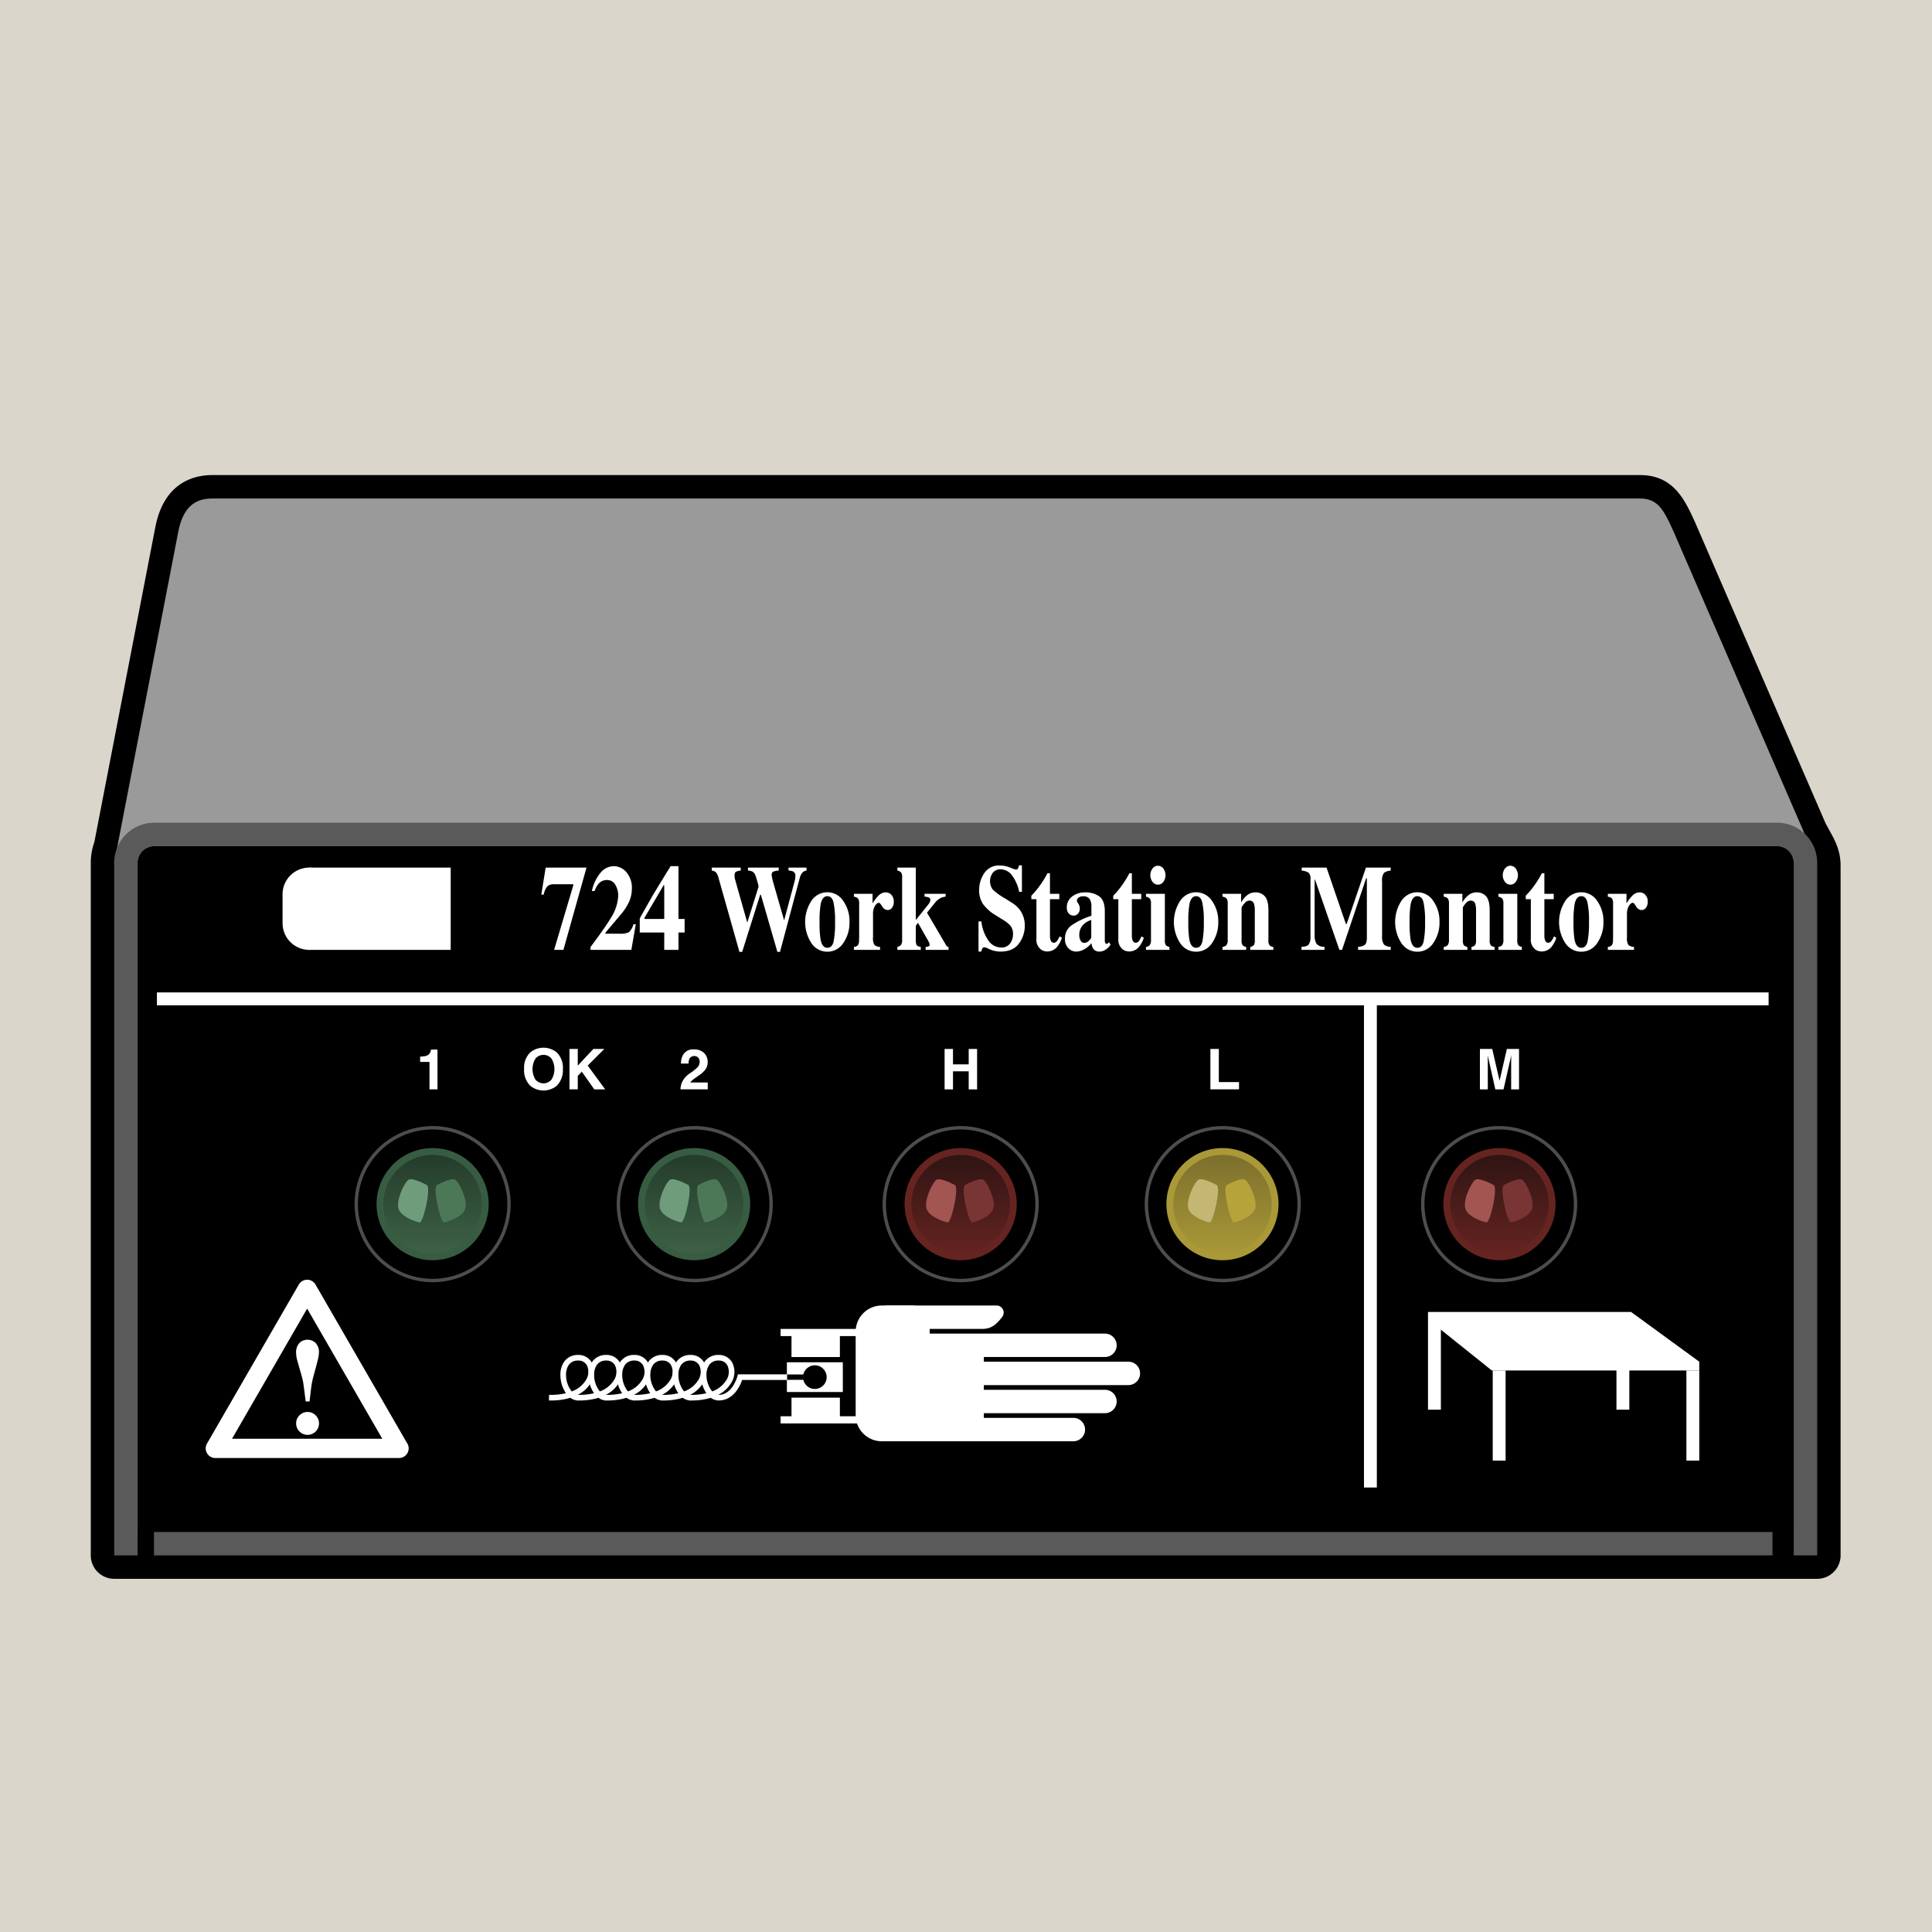<svg id="Layer_1" data-name="Layer 1" xmlns="http://www.w3.org/2000/svg" xmlns:xlink="http://www.w3.org/1999/xlink" viewBox="0 0 566.93 566.93">
  <defs>
    <style>
      .cls-1 {
        fill: #dbd6cb;
      }

      .cls-2 {
        fill: #9a9a9a;
      }

      .cls-3 {
        fill: #fff;
      }

      .cls-4 {
        fill: url(#linear-gradient);
      }

      .cls-13, .cls-18, .cls-5 {
        fill: none;
        stroke-miterlimit: 10;
        stroke-width: 2px;
      }

      .cls-5 {
        stroke: #375c42;
      }

      .cls-6 {
        fill: #4d4d4d;
      }

      .cls-7 {
        fill: #4582c3;
      }

      .cls-8 {
        fill: #5a5a5a;
      }

      .cls-9 {
        fill: #6f9d7c;
      }

      .cls-10 {
        fill: #4d7857;
      }

      .cls-11 {
        fill: url(#linear-gradient-2);
      }

      .cls-12 {
        fill: url(#linear-gradient-3);
      }

      .cls-13 {
        stroke: #662421;
      }

      .cls-14 {
        fill: #a35552;
      }

      .cls-15 {
        fill: #793533;
      }

      .cls-16 {
        fill: url(#linear-gradient-4);
      }

      .cls-17 {
        fill: url(#linear-gradient-5);
      }

      .cls-18 {
        stroke: #aa9938;
      }

      .cls-19 {
        fill: #c4b774;
      }

      .cls-20 {
        fill: #b6a33a;
      }
    </style>
    <linearGradient id="linear-gradient" x1="126.953" y1="368.805" x2="126.953" y2="337.893" gradientUnits="userSpaceOnUse">
      <stop offset="0" stop-color="#3f6247"/>
      <stop offset="1" stop-color="#233b2a"/>
    </linearGradient>
    <linearGradient id="linear-gradient-2" x1="203.682" y1="368.805" x2="203.682" y2="337.893" xlink:href="#linear-gradient"/>
    <linearGradient id="linear-gradient-3" x1="281.896" y1="368.805" x2="281.896" y2="337.893" gradientUnits="userSpaceOnUse">
      <stop offset="0" stop-color="#662421"/>
      <stop offset="1" stop-color="#2d1413"/>
    </linearGradient>
    <linearGradient id="linear-gradient-4" x1="440.007" y1="368.805" x2="440.007" y2="337.893" xlink:href="#linear-gradient-3"/>
    <linearGradient id="linear-gradient-5" x1="358.725" y1="368.805" x2="358.725" y2="337.893" gradientUnits="userSpaceOnUse">
      <stop offset="0" stop-color="#aa9938"/>
      <stop offset="1" stop-color="#7b6e2c"/>
    </linearGradient>
  </defs>
  <title>Teclab ESD Constant Workstation Monitor</title>
  <rect class="cls-1" x="-10.977" y="-10.349" width="587.996" height="587.996"/>
  <path d="M533.238,463.288l-499.728,0a6.869,6.869,0,0,1-6.871-6.868V253.18a18.431,18.431,0,0,1,1.055-6.102l17.839-92.144c2.509-13.501,11.542-15.524,16.701-15.524H481.248c9.833,0,13.152,7.273,16.078,13.691l.133.284,38.277,88.288c.349.65.678,1.243.985,1.796,1.739,3.131,3.386,6.088,3.386,10.581V456.419A6.87,6.87,0,0,1,533.238,463.288ZM40.377,449.549H526.369V254.05c0-.851-.293-1.456-1.654-3.905-.387-.693-.801-1.443-1.244-2.275-.083-.158-.159-.319-.231-.481l-38.412-88.585c-.977-2.144-2.315-5.076-3.021-5.627a4.857,4.857,0,0,0-.56-.031H62.233c-1.394,0-2.398,0-3.205,4.349L41.076,250.233a6.702,6.702,0,0,1-.345,1.187,4.852,4.852,0,0,0-.354,1.759Z"/>
  <path class="cls-2" d="M533.238,253.179,33.51,253.18l18.764-96.941h0c1.274-6.85,4.458-9.96,9.96-9.96H481.248c5.503,0,7.124,3.747,9.962,9.96h0Z"/>
  <path d="M40.377,456.42V253.18a4.896,4.896,0,0,1,4.896-4.894h476.2a4.895,4.895,0,0,1,4.896,4.894v203.24Z"/>
  <path class="cls-3" d="M160.117,254.591h11.989l-6.776,24.14h-2.73l5.642-18.978a.573.573,0,0,0-.07-.279h-5.516a2.999,2.999,0,0,0-1.982.541,5.221,5.221,0,0,0-1.122,2.512h-.703Z"/>
  <path class="cls-3" d="M173.276,277.909q4.607-6.174,6.003-8.598a13.248,13.248,0,0,0,2.14-6.489,6.282,6.282,0,0,0-.821-3.131,2.74,2.74,0,0,0-2.559-1.454,3.173,3.173,0,0,0-2.566,1.307,6.947,6.947,0,0,0-1.001,1.919h-.789a12.508,12.508,0,0,1,2.65-5.504,5.131,5.131,0,0,1,3.804-1.788,4.934,4.934,0,0,1,3.636,1.719,7.059,7.059,0,0,1,1.636,5.049,9.264,9.264,0,0,1-.768,3.575,15.967,15.967,0,0,1-2.587,3.978l-4.398,5.196v.297h4.103a5.813,5.813,0,0,0,2.796-.436,4.853,4.853,0,0,0,1.316-2.337h.69l-1.295,7.518h-11.99Z"/>
  <path class="cls-3" d="M187.975,269.04q.123-.235.771-1.371l3.004-5.29,3.874-6.338,1.17-1.87h2.297v15.49h1.803v3.974h-1.803v5.096H194.916v-5.096h-7.185v-4.062A4.2,4.2,0,0,1,187.975,269.04Zm6.941.621V259.75h-.167l-5.636,9.579v.332Z"/>
  <path class="cls-3" d="M217.365,254.591v.871a3.77,3.77,0,0,0-1.431.367q-.388.245-.389,1.118a4.266,4.266,0,0,0,.042.534q.045.306.126.636l3.541,12.507h.059l3.298-10.465a11.553,11.553,0,0,0-.406-1.597,16.823,16.823,0,0,0-.6-1.86,2.336,2.336,0,0,0-.714-.89,3.118,3.118,0,0,0-1.399-.35v-.871H228.51v.871a5.505,5.505,0,0,0-1.656.332c-.277.141-.412.454-.412.943a4.61,4.61,0,0,0,.09.673c.06.331.168.79.315,1.371l3.312,11.511h-.12l3.149-11.756a6.806,6.806,0,0,0,.14-.672,4.94,4.94,0,0,0,.057-.794,1.374,1.374,0,0,0-.606-1.328,3.672,3.672,0,0,0-1.395-.279v-.871h5.283v.871a2.293,2.293,0,0,0-1.028.42,3.64,3.64,0,0,0-.985,1.868l-5.774,21.571h-.763l-4.847-16.767H223.07l-5.284,16.767h-.803L210.883,257.75a4.357,4.357,0,0,0-.789-1.772,2.287,2.287,0,0,0-1.227-.516v-.871Z"/>
  <path class="cls-3" d="M238.113,264.323a5.587,5.587,0,0,1,9.341.052,10.322,10.322,0,0,1,1.823,6.174,10.447,10.447,0,0,1-1.804,6.149,5.51,5.51,0,0,1-4.706,2.571,5.582,5.582,0,0,1-4.662-2.501,11.386,11.386,0,0,1,.008-12.445Zm2.696,11.476q.494,2.32,1.958,2.319c.932,0,1.54-.593,1.834-1.778a27.193,27.193,0,0,0,.435-5.79,25.718,25.718,0,0,0-.459-5.782c-.307-1.193-.902-1.789-1.797-1.789q-1.466,0-1.955,2.32a28.86,28.86,0,0,0-.327,5.25A29.79,29.79,0,0,0,240.81,275.799Z"/>
  <path class="cls-3" d="M250.574,277.874a1.887,1.887,0,0,0,1.156-.489,2.328,2.328,0,0,0,.35-1.412l.031-1.046v-9.715a2.664,2.664,0,0,0-.312-1.531,1.856,1.856,0,0,0-1.225-.544v-.856h5.469V265.09a12.023,12.023,0,0,1,1.82-2.355,2.921,2.921,0,0,1,2.089-.873,2.221,2.221,0,0,1,1.605.708,2.784,2.784,0,0,1,.713,2.066,2.85,2.85,0,0,1-.501,1.727,1.559,1.559,0,0,1-1.307.68,1.897,1.897,0,0,1-1.589-1.064q-.674-1.065-.938-1.064-.582,0-1.165.88a4.538,4.538,0,0,0-.588,2.525v6.763a3.691,3.691,0,0,0,.415,2.209,2.733,2.733,0,0,0,1.656.581v.857h-7.679Z"/>
  <path class="cls-3" d="M263.323,277.874a2.207,2.207,0,0,0,1.079-.603,2.594,2.594,0,0,0,.318-1.562V257.504a2.499,2.499,0,0,0-.297-1.484,2.222,2.222,0,0,0-1.101-.575v-.855h5.415v15.382l3.66-4.552a2.878,2.878,0,0,0,.464-.757,1.679,1.679,0,0,0,.144-.568.702.702,0,0,0-.39-.716,4.871,4.871,0,0,0-1.318-.278v-.82h6.186v.82a5.392,5.392,0,0,0-1.41.384,5.486,5.486,0,0,0-1.803,1.535l-2.242,2.807,5.582,9.505a1.081,1.081,0,0,0,.325.393,1.271,1.271,0,0,0,.409.148v.857h-6.736v-.857a2.27,2.27,0,0,0,.911-.192.518.518,0,0,0,.284-.489,1.375,1.375,0,0,0-.117-.479,11.046,11.046,0,0,0-.583-1.125l-2.735-4.796-.631.873v4.045a3.524,3.524,0,0,0,.237,1.605c.158.267.568.454,1.226.558v.857h-6.878Z"/>
  <path class="cls-3" d="M287.139,270.392h.83a12.315,12.315,0,0,0,2.224,5.822,4.534,4.534,0,0,0,3.522,1.817,3.02,3.02,0,0,0,2.741-1.248,4.73,4.73,0,0,0,.815-2.627,3.93,3.93,0,0,0-.852-2.619,10.425,10.425,0,0,0-2.274-1.73l-1.84-1.15a12.671,12.671,0,0,1-3.857-3.386,7.235,7.235,0,0,1-1.128-4.135,8.759,8.759,0,0,1,1.488-4.889,5.093,5.093,0,0,1,4.568-2.268,7.963,7.963,0,0,1,3.026.593,9.611,9.611,0,0,0,1.67.593.678.678,0,0,0,.652-.34,3.408,3.408,0,0,0,.292-.898h.858v7.779h-.804a11.913,11.913,0,0,0-1.991-4.656,4.183,4.183,0,0,0-3.463-1.954,2.804,2.804,0,0,0-2.265.987,4.164,4.164,0,0,0-.054,4.93,18.12,18.12,0,0,0,3.437,2.513l2.13,1.326a8.764,8.764,0,0,1,2.272,1.972,7.744,7.744,0,0,1,1.582,4.914,8.662,8.662,0,0,1-1.7,5.101q-1.698,2.396-5.439,2.397a7.838,7.838,0,0,1-1.737-.201,8.163,8.163,0,0,1-1.744-.62l-.551-.262c-.133-.047-.255-.085-.375-.115a1.448,1.448,0,0,0-.304-.043.626.626,0,0,0-.612.322,3.89,3.89,0,0,0-.29.917h-.83Z"/>
  <path class="cls-3" d="M302.636,263.852v-.995c.256-.29.569-.632.944-1.028.499-.57.971-1.156,1.408-1.762a29.182,29.182,0,0,0,2.383-3.819h.732v6.034h2.748v1.57h-2.748v10.743a3.691,3.691,0,0,0,.184,1.256c.188.523.496.786.93.786a1.151,1.151,0,0,0,.943-.497,6.805,6.805,0,0,0,.764-1.369l.688.417a8.544,8.544,0,0,1-1.209,2.39,3.7,3.7,0,0,1-3.026,1.622,3.305,3.305,0,0,1-1.774-.469,3.575,3.575,0,0,1-1.471-3.298v-11.58Z"/>
  <path class="cls-3" d="M314.387,271.566a22.938,22.938,0,0,1,5.877-2.848v-2.599a4.064,4.064,0,0,0-.544-2.347,2.21,2.21,0,0,0-1.922-.757,2.151,2.151,0,0,0-1.275.357,1.071,1.071,0,0,0-.5.898.926.926,0,0,0,.057.349,1.236,1.236,0,0,0,.169.297l.168.245a2.679,2.679,0,0,1,.317.654,2.416,2.416,0,0,1,.118.758,2.13,2.13,0,0,1-.541,1.56,1.718,1.718,0,0,1-1.261.549,1.885,1.885,0,0,1-1.414-.608,2.429,2.429,0,0,1-.587-1.758,3.888,3.888,0,0,1,1.561-3.252,6.144,6.144,0,0,1,3.85-1.201,6.912,6.912,0,0,1,4.1,1.169q1.635,1.184,1.636,4.36v8.651a1.251,1.251,0,0,0,.16.655c.108.179.229.27.358.27a.577.577,0,0,0,.305-.08,1.958,1.958,0,0,0,.416-.426l.438.75a4.904,4.904,0,0,1-1.873,1.709,3.101,3.101,0,0,1-1.368.315,2.066,2.066,0,0,1-1.874-.927,4.055,4.055,0,0,1-.492-1.555,6.74,6.74,0,0,1-2.705,2.096,4.646,4.646,0,0,1-1.802.386,3.247,3.247,0,0,1-2.217-.937,3.747,3.747,0,0,1-1.026-2.908A4.542,4.542,0,0,1,314.387,271.566Zm5.03,4.597a6.19,6.19,0,0,0,.803-.979v-5.228a5.51,5.51,0,0,0-2.028,1.101,4.112,4.112,0,0,0-1.48,3.252,3.041,3.041,0,0,0,.431,1.775,1.202,1.202,0,0,0,.965.603A1.956,1.956,0,0,0,319.417,276.163Z"/>
  <path class="cls-3" d="M326.673,263.852v-.995q.381-.434.944-1.028.75-.855,1.408-1.762a29.516,29.516,0,0,0,2.385-3.819h.73v6.034h2.75v1.57h-2.75v10.743a3.691,3.691,0,0,0,.184,1.256q.28.785.929.786a1.146,1.146,0,0,0,.942-.497,6.708,6.708,0,0,0,.764-1.369l.689.417a8.444,8.444,0,0,1-1.21,2.39,3.696,3.696,0,0,1-3.025,1.622,3.313,3.313,0,0,1-1.774-.469,3.583,3.583,0,0,1-1.469-3.298v-11.58Z"/>
  <path class="cls-3" d="M336.28,277.874a1.916,1.916,0,0,0,1.045-.471,2.563,2.563,0,0,0,.422-1.692v-10.499a2.615,2.615,0,0,0-.296-1.486,1.941,1.941,0,0,0-1.171-.589v-.856h5.538v13.569a2.591,2.591,0,0,0,.284,1.501,2,2,0,0,0,1.056.522v.857H336.28Zm1.926-23.013a1.939,1.939,0,0,1,3.155,0,3.267,3.267,0,0,1,0,3.923,1.939,1.939,0,0,1-3.155,0,3.259,3.259,0,0,1,0-3.923Z"/>
  <path class="cls-3" d="M346.323,264.323a5.587,5.587,0,0,1,9.341.052,10.309,10.309,0,0,1,1.824,6.174,10.453,10.453,0,0,1-1.803,6.149,5.518,5.518,0,0,1-4.709,2.571,5.589,5.589,0,0,1-4.663-2.501,11.392,11.392,0,0,1,.01-12.445Zm2.694,11.476q.496,2.32,1.959,2.319c.934,0,1.541-.593,1.834-1.778a27.087,27.087,0,0,0,.438-5.79,25.651,25.651,0,0,0-.46-5.782q-.457-1.79-1.797-1.789-1.466,0-1.956,2.32a29.097,29.097,0,0,0-.325,5.25A30.373,30.373,0,0,0,349.018,275.799Z"/>
  <path class="cls-3" d="M358.726,277.874a1.915,1.915,0,0,0,1.163-.532,2.517,2.517,0,0,0,.375-1.631v-10.499a2.767,2.767,0,0,0-.301-1.514,1.821,1.821,0,0,0-1.237-.561v-.856h5.47v2.564a6.725,6.725,0,0,1,1.754-2.136,3.696,3.696,0,0,1,2.358-.847,3.601,3.601,0,0,1,2.882,1.185q1.024,1.186,1.021,4.17v8.633a2.43,2.43,0,0,0,.333,1.553,1.914,1.914,0,0,0,1.105.471v.857H366.87v-.857a2.015,2.015,0,0,0,1.059-.522,2.597,2.597,0,0,0,.281-1.501V267.2a6.282,6.282,0,0,0-.196-1.831,1.34,1.34,0,0,0-1.34-1.099,1.858,1.858,0,0,0-1.373.673,5.719,5.719,0,0,0-.967,1.351v9.558a2.598,2.598,0,0,0,.281,1.501,2.015,2.015,0,0,0,1.059.522v.857h-6.948Z"/>
  <path class="cls-3" d="M381.918,277.821q1.649-.016,2.142-.724a3.704,3.704,0,0,0,.493-2.118v-16.97a2.44,2.44,0,0,0-.562-1.915,3.882,3.882,0,0,0-2.004-.597v-.906H389.26l5.678,16.533h.238l5.646-16.533h7.274v.906a3.341,3.341,0,0,0-2.001.667,4.038,4.038,0,0,0-.534,2.595V274.561a4.221,4.221,0,0,0,.534,2.581,2.795,2.795,0,0,0,2.001.68v.909h-9.579v-.909a3.476,3.476,0,0,0,1.93-.531q.647-.48.648-2.103V257.729h-.211l-7.074,21.002h-.775l-7.142-20.582h-.128v16.15a4.923,4.923,0,0,0,.535,2.612,2.84,2.84,0,0,0,2.365.91v.909h-6.748Z"/>
  <path class="cls-3" d="M411.246,264.323a5.594,5.594,0,0,1,4.656-2.495,5.537,5.537,0,0,1,4.684,2.547,10.309,10.309,0,0,1,1.824,6.174,10.446,10.446,0,0,1-1.803,6.149,5.511,5.511,0,0,1-4.705,2.571,5.583,5.583,0,0,1-4.662-2.501,11.381,11.381,0,0,1,.006-12.445Zm2.697,11.476q.494,2.32,1.959,2.319,1.395,0,1.832-1.778a27.126,27.126,0,0,0,.435-5.79,25.828,25.828,0,0,0-.456-5.782c-.309-1.193-.904-1.789-1.8-1.789q-1.463,0-1.954,2.32a28.884,28.884,0,0,0-.326,5.25A29.817,29.817,0,0,0,413.943,275.799Z"/>
  <path class="cls-3" d="M423.65,277.874a1.909,1.909,0,0,0,1.162-.532,2.523,2.523,0,0,0,.375-1.631v-10.499a2.708,2.708,0,0,0-.305-1.514,1.801,1.801,0,0,0-1.232-.561v-.856h5.469v2.564a6.758,6.758,0,0,1,1.752-2.136,3.707,3.707,0,0,1,2.361-.847,3.613,3.613,0,0,1,2.884,1.185q1.021,1.186,1.018,4.17v8.633a2.444,2.444,0,0,0,.332,1.553,1.93,1.93,0,0,0,1.107.471v.857H431.793v-.857a1.999,1.999,0,0,0,1.058-.522,2.571,2.571,0,0,0,.282-1.501V267.2a6.473,6.473,0,0,0-.194-1.831A1.341,1.341,0,0,0,431.6,264.27a1.86,1.86,0,0,0-1.376.673,5.739,5.739,0,0,0-.965,1.351v9.558a2.598,2.598,0,0,0,.281,1.501,2.007,2.007,0,0,0,1.058.522v.857H423.65Z"/>
  <path class="cls-3" d="M439.697,277.874a1.92,1.92,0,0,0,1.045-.471,2.557,2.557,0,0,0,.422-1.692v-10.499a2.605,2.605,0,0,0-.297-1.486,1.932,1.932,0,0,0-1.17-.589v-.856h5.541v13.569a2.598,2.598,0,0,0,.281,1.501,2.003,2.003,0,0,0,1.056.522v.857h-6.878Zm1.926-23.013a1.94,1.94,0,0,1,3.156,0,3.271,3.271,0,0,1,0,3.923,1.94,1.94,0,0,1-3.156,0,3.268,3.268,0,0,1,0-3.923Z"/>
  <path class="cls-3" d="M447.717,263.852v-.995q.382-.434.943-1.028.751-.855,1.409-1.762a29.386,29.386,0,0,0,2.383-3.819h.733v6.034h2.746v1.57h-2.746v10.743a3.692,3.692,0,0,0,.182,1.256c.189.523.496.786.93.786a1.152,1.152,0,0,0,.944-.497,6.759,6.759,0,0,0,.763-1.369l.69.417a8.626,8.626,0,0,1-1.212,2.39,3.696,3.696,0,0,1-3.026,1.622,3.298,3.298,0,0,1-1.772-.469,3.578,3.578,0,0,1-1.473-3.298v-11.58Z"/>
  <path class="cls-3" d="M459.35,264.323a5.586,5.586,0,0,1,9.34.052,10.31,10.31,0,0,1,1.825,6.174,10.447,10.447,0,0,1-1.804,6.149,5.513,5.513,0,0,1-4.707,2.571,5.587,5.587,0,0,1-4.664-2.501,11.382,11.382,0,0,1,.01-12.445Zm2.695,11.476q.494,2.32,1.959,2.319c.932,0,1.539-.593,1.832-1.778a26.945,26.945,0,0,0,.439-5.79,25.664,25.664,0,0,0-.459-5.782q-.46-1.79-1.798-1.789-1.465,0-1.956,2.32a29.097,29.097,0,0,0-.325,5.25A30.138,30.138,0,0,0,462.045,275.799Z"/>
  <path class="cls-3" d="M471.81,277.874a1.876,1.876,0,0,0,1.156-.489,2.305,2.305,0,0,0,.351-1.412l.03-1.046v-9.715a2.674,2.674,0,0,0-.311-1.531,1.864,1.864,0,0,0-1.226-.544v-.856h5.47V265.09a11.949,11.949,0,0,1,1.822-2.355,2.911,2.911,0,0,1,2.086-.873,2.219,2.219,0,0,1,1.605.708,2.777,2.777,0,0,1,.715,2.066,2.869,2.869,0,0,1-.5,1.727,1.563,1.563,0,0,1-1.31.68,1.897,1.897,0,0,1-1.588-1.064q-.671-1.065-.94-1.064c-.386,0-.775.294-1.164.88a4.547,4.547,0,0,0-.586,2.525v6.763a3.685,3.685,0,0,0,.414,2.209,2.732,2.732,0,0,0,1.657.581v.857H471.81Z"/>
  <rect class="cls-3" x="90.742" y="254.591" width="41.514" height="24.14"/>
  <path class="cls-3" d="M82.915,270.902a7.829,7.829,0,0,0,7.827,7.828h0a7.829,7.829,0,0,0,7.828-7.828V262.417a7.828,7.828,0,0,0-7.828-7.826h0a7.827,7.827,0,0,0-7.827,7.826Z"/>
  <rect class="cls-3" x="46.047" y="291.217" width="472.938" height="3.778"/>
  <rect class="cls-3" x="400.247" y="293.106" width="3.777" height="143.393"/>
  <rect class="cls-3" x="438.028" y="402.153" width="3.778" height="26.446"/>
  <polygon class="cls-3" points="419.037 413.658 419.037 384.98 422.816 387.631 422.816 413.658 419.037 413.658"/>
  <rect class="cls-3" x="494.86" y="402.153" width="3.777" height="26.446"/>
  <rect class="cls-3" x="474.336" y="389.961" width="3.775" height="23.697"/>
  <polygon class="cls-3" points="498.638 402.153 437.756 402.153 422.816 390.19 419.037 384.98 478.62 384.98 498.638 399.577 498.638 402.153"/>
  <path class="cls-3" d="M117.096,427.844H63.188a2.826,2.826,0,0,1-2.447-4.24L87.686,376.94a2.826,2.826,0,0,1,4.895,0l26.781,46.385a2.83,2.83,0,0,1-2.266,4.519ZM68.087,422.19h44.091L90.131,384.006Z"/>
  <path class="cls-3" d="M87.893,394.052a3.355,3.355,0,0,1,2.348-.919,3.398,3.398,0,0,1,2.329.909,3.858,3.858,0,0,1,1.015,2.995,9.398,9.398,0,0,1-.318,1.98q-.322,1.325-1.15,4.337a26.615,26.615,0,0,0-.689,3.025q-.179,1.206-.586,4.859H89.699q-.565-4.598-.752-5.681a31.045,31.045,0,0,0-.775-3.033q-.73-2.493-.948-3.323a8.828,8.828,0,0,1-.326-2.03A4.098,4.098,0,0,1,87.893,394.052Zm-.02,21.273a3.36,3.36,0,1,1-.976,2.365A3.226,3.226,0,0,1,87.873,415.326Z"/>
  <circle class="cls-4" cx="126.953" cy="353.349" r="15.456"/>
  <circle class="cls-5" cx="126.953" cy="353.349" r="15.456"/>
  <path class="cls-6" d="M126.953,376.257a22.909,22.909,0,1,1,22.911-22.908A22.935,22.935,0,0,1,126.953,376.257Zm0-44.821a21.913,21.913,0,1,0,21.911,21.913A21.936,21.936,0,0,0,126.953,331.436Z"/>
  <path class="cls-6" d="M203.869,376.256a22.908,22.908,0,1,1,22.909-22.907A22.934,22.934,0,0,1,203.869,376.256Zm0-44.821a21.913,21.913,0,1,0,21.912,21.914A21.939,21.939,0,0,0,203.869,331.435Z"/>
  <path class="cls-6" d="M281.897,376.256a22.908,22.908,0,1,1,22.911-22.907A22.932,22.932,0,0,1,281.897,376.256Zm0-44.821a21.913,21.913,0,1,0,21.912,21.914A21.938,21.938,0,0,0,281.897,331.435Z"/>
  <path class="cls-6" d="M358.812,376.256a22.908,22.908,0,1,1,22.909-22.907A22.936,22.936,0,0,1,358.812,376.256Zm0-44.821a21.913,21.913,0,1,0,21.912,21.914A21.938,21.938,0,0,0,358.812,331.435Z"/>
  <path class="cls-6" d="M439.918,376.256a22.908,22.908,0,1,1,22.908-22.907A22.934,22.934,0,0,1,439.918,376.256Zm0-44.821a21.913,21.913,0,1,0,21.911,21.914A21.938,21.938,0,0,0,439.918,331.435Z"/>
  <path class="cls-3" d="M123.283,311.616v-1.562a10.146,10.146,0,0,0,1.518-.145,2.152,2.152,0,0,0,1.125-.611,2.058,2.058,0,0,0,.448-.838,2.009,2.009,0,0,0,.089-.467h1.914v11.672h-2.35v-8.05Z"/>
  <g>
    <path class="cls-3" d="M163.375,318.61a6.145,6.145,0,0,1-7.774,0,6.392,6.392,0,0,1-1.804-4.893,6.271,6.271,0,0,1,1.804-4.895,6.149,6.149,0,0,1,7.774,0,6.289,6.289,0,0,1,1.797,4.895A6.41,6.41,0,0,1,163.375,318.61Zm-1.548-1.802a5.952,5.952,0,0,0,0-6.178,3.068,3.068,0,0,0-4.688-.004,5.875,5.875,0,0,0,0,6.182,3.072,3.072,0,0,0,4.688,0Z"/>
    <path class="cls-3" d="M167.102,307.801h2.44V312.69l4.583-4.889h3.203l-4.868,4.88,5.12,6.985h-3.188l-3.656-5.18-1.194,1.21v3.969h-2.44Z"/>
  </g>
  <path class="cls-3" d="M200.226,317.371a6.456,6.456,0,0,1,2.319-2.471,17.228,17.228,0,0,0,2.051-1.627,2.408,2.408,0,0,0,.718-1.673,1.858,1.858,0,0,0-.412-1.232,1.673,1.673,0,0,0-2.6.29,3.872,3.872,0,0,0-.257,1.433l-2.23.002a5.62,5.62,0,0,1,.54-2.408,3.358,3.358,0,0,1,3.262-1.747,4.153,4.153,0,0,1,2.953,1.026,3.553,3.553,0,0,1,1.093,2.716,3.666,3.666,0,0,1-.775,2.301,7.608,7.608,0,0,1-1.669,1.49l-.918.652c-.575.408-.971.703-1.181.886a2.582,2.582,0,0,0-.537.636H207.68v2.021h-7.994A5.482,5.482,0,0,1,200.226,317.371Z"/>
  <path class="cls-3" d="M277.184,319.666V307.8h2.462v4.525h4.612V307.8h2.463v11.867h-2.463v-5.297h-4.612v5.297Z"/>
  <path class="cls-3" d="M355.178,307.8h2.478v9.732h5.926v2.134h-8.403Z"/>
  <path class="cls-3" d="M442.18,307.8h3.567v11.867h-2.311V311.64c0-.23.003-.553.009-.97.005-.414.009-.735.009-.961l-2.249,9.959H438.793l-2.228-9.959q0,.339.007.961c.006.417.009.74.009.97v8.027h-2.312V307.8h3.61l2.157,9.331Z"/>
  <path class="cls-3" d="M324.244,398.203H260.359a3.434,3.434,0,0,1,0-6.869h63.885a3.434,3.434,0,0,1,0,6.869Z"/>
  <path class="cls-3" d="M287.666,389.961H260.359a3.435,3.435,0,0,1,0-6.87h31.945a2.084,2.084,0,0,1,1.715,3.434C291.444,389.961,289.563,389.961,287.666,389.961Z"/>
  <path class="cls-3" d="M331.114,406.445H260.359a3.434,3.434,0,0,1,0-6.868h70.755a3.434,3.434,0,1,1,0,6.868Z"/>
  <path class="cls-3" d="M324.244,414.688H260.359a3.434,3.434,0,0,1,0-6.868h63.885a3.434,3.434,0,0,1,0,6.868Z"/>
  <path class="cls-3" d="M314.972,422.931H260.359a3.434,3.434,0,0,1,0-6.868h54.612a3.434,3.434,0,1,1,0,6.868Z"/>
  <path class="cls-3" d="M288.697,419.497l-21.038,3.434h-8.895a7.676,7.676,0,0,1-7.676-7.676V390.768a7.676,7.676,0,0,1,7.676-7.677h9.541l4.506,6.096v7.556l15.886.473Z"/>
  <rect class="cls-3" x="229.061" y="389.961" width="25.572" height="2.103"/>
  <rect class="cls-3" x="232.259" y="391.695" width="14.199" height="6.516"/>
  <rect class="cls-3" x="229.061" y="415.592" width="25.572" height="2.103"/>
  <rect class="cls-3" x="232.259" y="410.128" width="14.199" height="6.515"/>
  <rect class="cls-3" x="230.904" y="399.747" width="16.414" height="8.729"/>
  <g>
    <circle class="cls-7" cx="239.112" cy="404.112" r="2.09"/>
    <path d="M239.11,407.575a3.464,3.464,0,1,1,3.467-3.464A3.467,3.467,0,0,1,239.11,407.575Zm0-4.18a.715.715,0,0,0-.713.716c0,.792,1.433.787,1.433,0A.719.719,0,0,0,239.11,403.395Z"/>
  </g>
  <rect x="230.967" y="403.327" width="9.957" height="1.569"/>
  <path class="cls-3" d="M202.911,410.96c-.205,0-.408-.003-.613-.008l.042-1.647a19.382,19.382,0,0,0,4.947-.476,9.534,9.534,0,0,1-1.625-5.371,6.534,6.534,0,0,1,1.195-4.007,4.869,4.869,0,0,1,4.047-1.856,4.407,4.407,0,0,1,3.958,2.233,6.078,6.078,0,0,1-.352,6.074,9.178,9.178,0,0,1-3.753,3.397c.047.003.098.006.146.006,4.018,0,5.454-5.345,5.471-5.398l.158-.616,14.371-.001v1.648h-13.127c-.566,1.656-2.486,6.015-6.873,6.015a3.904,3.904,0,0,1-2.311-.778A19.357,19.357,0,0,1,202.911,410.96Zm7.993-11.717a3.245,3.245,0,0,0-2.738,1.209,5.005,5.005,0,0,0-.856,3.006,7.75,7.75,0,0,0,1.677,4.837,8.041,8.041,0,0,0,4.109-3.24,4.447,4.447,0,0,0,.333-4.415A2.767,2.767,0,0,0,210.904,399.242Z"/>
  <path class="cls-3" d="M194.668,410.96q-.308,0-.615-.008l.044-1.647a19.385,19.385,0,0,0,4.948-.476,9.543,9.543,0,0,1-1.628-5.371,6.529,6.529,0,0,1,1.198-4.007,4.864,4.864,0,0,1,4.045-1.857,4.405,4.405,0,0,1,3.959,2.233,6.085,6.085,0,0,1-.351,6.074,9.172,9.172,0,0,1-3.753,3.397c.049.003.097.006.146.006v1.647a3.886,3.886,0,0,1-2.307-.778A19.401,19.401,0,0,1,194.668,410.96Zm7.992-11.717a3.237,3.237,0,0,0-2.735,1.209,4.981,4.981,0,0,0-.856,3.006,7.737,7.737,0,0,0,1.676,4.837,8.041,8.041,0,0,0,4.109-3.24,4.451,4.451,0,0,0,.333-4.415A2.771,2.771,0,0,0,202.66,399.242Z"/>
  <path class="cls-3" d="M186.425,410.96c-.204,0-.407-.003-.613-.008l.042-1.647a19.369,19.369,0,0,0,4.947-.476,9.533,9.533,0,0,1-1.625-5.371,6.54,6.54,0,0,1,1.194-4.007,4.877,4.877,0,0,1,4.049-1.857,4.409,4.409,0,0,1,3.958,2.234,6.087,6.087,0,0,1-.354,6.073,9.156,9.156,0,0,1-3.754,3.397c.05.003.1.006.149.006v1.647a3.89,3.89,0,0,1-2.31-.778A19.375,19.375,0,0,1,186.425,410.96Zm7.994-11.717a3.245,3.245,0,0,0-2.738,1.209,4.994,4.994,0,0,0-.857,3.006,7.738,7.738,0,0,0,1.678,4.837,8.04,8.04,0,0,0,4.107-3.24,4.449,4.449,0,0,0,.334-4.415A2.763,2.763,0,0,0,194.419,399.242Z"/>
  <path class="cls-3" d="M178.182,410.96c-.205,0-.406-.003-.615-.008l.045-1.647a19.395,19.395,0,0,0,4.948-.476,9.536,9.536,0,0,1-1.628-5.371,6.51,6.51,0,0,1,1.198-4.007,4.865,4.865,0,0,1,4.046-1.857,4.403,4.403,0,0,1,3.957,2.234,6.072,6.072,0,0,1-.352,6.073,9.157,9.157,0,0,1-3.752,3.397c.048.003.098.006.147.006v1.647a3.895,3.895,0,0,1-2.31-.778A19.375,19.375,0,0,1,178.182,410.96Zm7.994-11.717a3.238,3.238,0,0,0-2.737,1.209,4.981,4.981,0,0,0-.857,3.006,7.733,7.733,0,0,0,1.678,4.837,8.04,8.04,0,0,0,4.107-3.24,4.454,4.454,0,0,0,.334-4.415A2.769,2.769,0,0,0,186.176,399.242Z"/>
  <path class="cls-3" d="M169.94,410.96c-.204,0-.409-.003-.613-.008l.041-1.647a19.371,19.371,0,0,0,4.948-.476,9.55,9.55,0,0,1-1.626-5.371,6.54,6.54,0,0,1,1.195-4.007,4.87,4.87,0,0,1,4.048-1.857,4.406,4.406,0,0,1,3.958,2.234,6.079,6.079,0,0,1-.352,6.073,9.154,9.154,0,0,1-3.753,3.397c.048.003.1.006.147.006v1.647a3.903,3.903,0,0,1-2.312-.778A19.345,19.345,0,0,1,169.94,410.96Zm7.993-11.717a3.239,3.239,0,0,0-2.737,1.209,4.995,4.995,0,0,0-.856,3.006,7.732,7.732,0,0,0,1.677,4.837,8.051,8.051,0,0,0,4.108-3.24,4.451,4.451,0,0,0,.332-4.415A2.766,2.766,0,0,0,177.933,399.242Z"/>
  <path class="cls-3" d="M161.696,410.96c-.204,0-.407-.003-.615-.008l.043-1.647a19.386,19.386,0,0,0,4.948-.476,9.55,9.55,0,0,1-1.627-5.371,6.528,6.528,0,0,1,1.197-4.007,4.865,4.865,0,0,1,4.046-1.857,4.407,4.407,0,0,1,3.959,2.234,6.077,6.077,0,0,1-.353,6.073,9.16,9.16,0,0,1-3.753,3.397c.049.003.098.006.146.006v1.647a3.889,3.889,0,0,1-2.308-.778A19.38,19.38,0,0,1,161.696,410.96Zm7.992-11.717a3.239,3.239,0,0,0-2.736,1.209,4.981,4.981,0,0,0-.855,3.006,7.716,7.716,0,0,0,1.679,4.837,8.054,8.054,0,0,0,4.106-3.24,4.453,4.453,0,0,0,.332-4.415A2.769,2.769,0,0,0,169.689,399.242Z"/>
  <path class="cls-8" d="M521.474,248.285a4.895,4.895,0,0,1,4.896,4.894v203.24h6.869v-203.24a11.764,11.764,0,0,0-11.765-11.762h-476.2A11.764,11.764,0,0,0,33.51,253.18V456.42H40.377V253.18a4.896,4.896,0,0,1,4.896-4.894Z"/>
  <rect class="cls-8" x="45.187" y="449.549" width="474.942" height="6.87"/>
  <path class="cls-9" d="M125.214,347.716s-4.058-2.233-5.294-1.546c-1.233.687-3.809,6.182-2.951,8.586s5.151,3.779,6.182,3.95C124.182,358.878,126.634,348.419,125.214,347.716Z"/>
  <path class="cls-10" d="M128.263,347.716s4.058-2.233,5.29-1.546c1.236.687,3.812,6.182,2.955,8.586-.861,2.404-5.154,3.779-6.186,3.95C129.294,358.878,126.841,348.419,128.263,347.716Z"/>
  <circle class="cls-11" cx="203.682" cy="353.349" r="15.456"/>
  <circle class="cls-5" cx="203.682" cy="353.349" r="15.456"/>
  <path class="cls-9" d="M201.943,347.716s-4.058-2.233-5.294-1.546c-1.233.687-3.81,6.182-2.951,8.586s5.151,3.779,6.182,3.95C200.911,358.878,203.363,348.419,201.943,347.716Z"/>
  <path class="cls-10" d="M204.992,347.716s4.058-2.233,5.29-1.546c1.236.687,3.812,6.182,2.955,8.586-.861,2.404-5.154,3.779-6.186,3.95C206.023,358.878,203.57,348.419,204.992,347.716Z"/>
  <g>
    <circle class="cls-12" cx="281.896" cy="353.349" r="15.456"/>
    <circle class="cls-13" cx="281.896" cy="353.349" r="15.456"/>
    <path class="cls-14" d="M280.157,347.716s-4.058-2.233-5.294-1.546c-1.233.687-3.81,6.182-2.951,8.586s5.151,3.779,6.182,3.95C279.125,358.878,281.577,348.419,280.157,347.716Z"/>
    <path class="cls-15" d="M283.206,347.716s4.058-2.233,5.29-1.546c1.236.687,3.812,6.182,2.955,8.586-.861,2.404-5.154,3.779-6.187,3.95C284.237,358.878,281.784,348.419,283.206,347.716Z"/>
  </g>
  <g>
    <circle class="cls-16" cx="440.008" cy="353.349" r="15.456"/>
    <circle class="cls-13" cx="440.008" cy="353.349" r="15.456"/>
    <path class="cls-14" d="M438.269,347.716s-4.058-2.233-5.294-1.546c-1.233.687-3.81,6.182-2.951,8.586s5.151,3.779,6.182,3.95C437.236,358.878,439.688,348.419,438.269,347.716Z"/>
    <path class="cls-15" d="M441.317,347.716s4.058-2.233,5.29-1.546c1.236.687,3.812,6.182,2.955,8.586-.861,2.404-5.154,3.779-6.186,3.95C442.349,358.878,439.896,348.419,441.317,347.716Z"/>
  </g>
  <circle class="cls-17" cx="358.725" cy="353.349" r="15.456"/>
  <circle class="cls-18" cx="358.725" cy="353.349" r="15.456"/>
  <path class="cls-19" d="M356.986,347.716s-4.058-2.233-5.294-1.546c-1.233.687-3.81,6.182-2.951,8.586s5.151,3.779,6.182,3.95C355.954,358.878,358.406,348.419,356.986,347.716Z"/>
  <path class="cls-20" d="M360.035,347.716s4.058-2.233,5.29-1.546c1.236.687,3.812,6.182,2.955,8.586-.861,2.404-5.154,3.779-6.186,3.95C361.066,358.878,358.613,348.419,360.035,347.716Z"/>
</svg>

